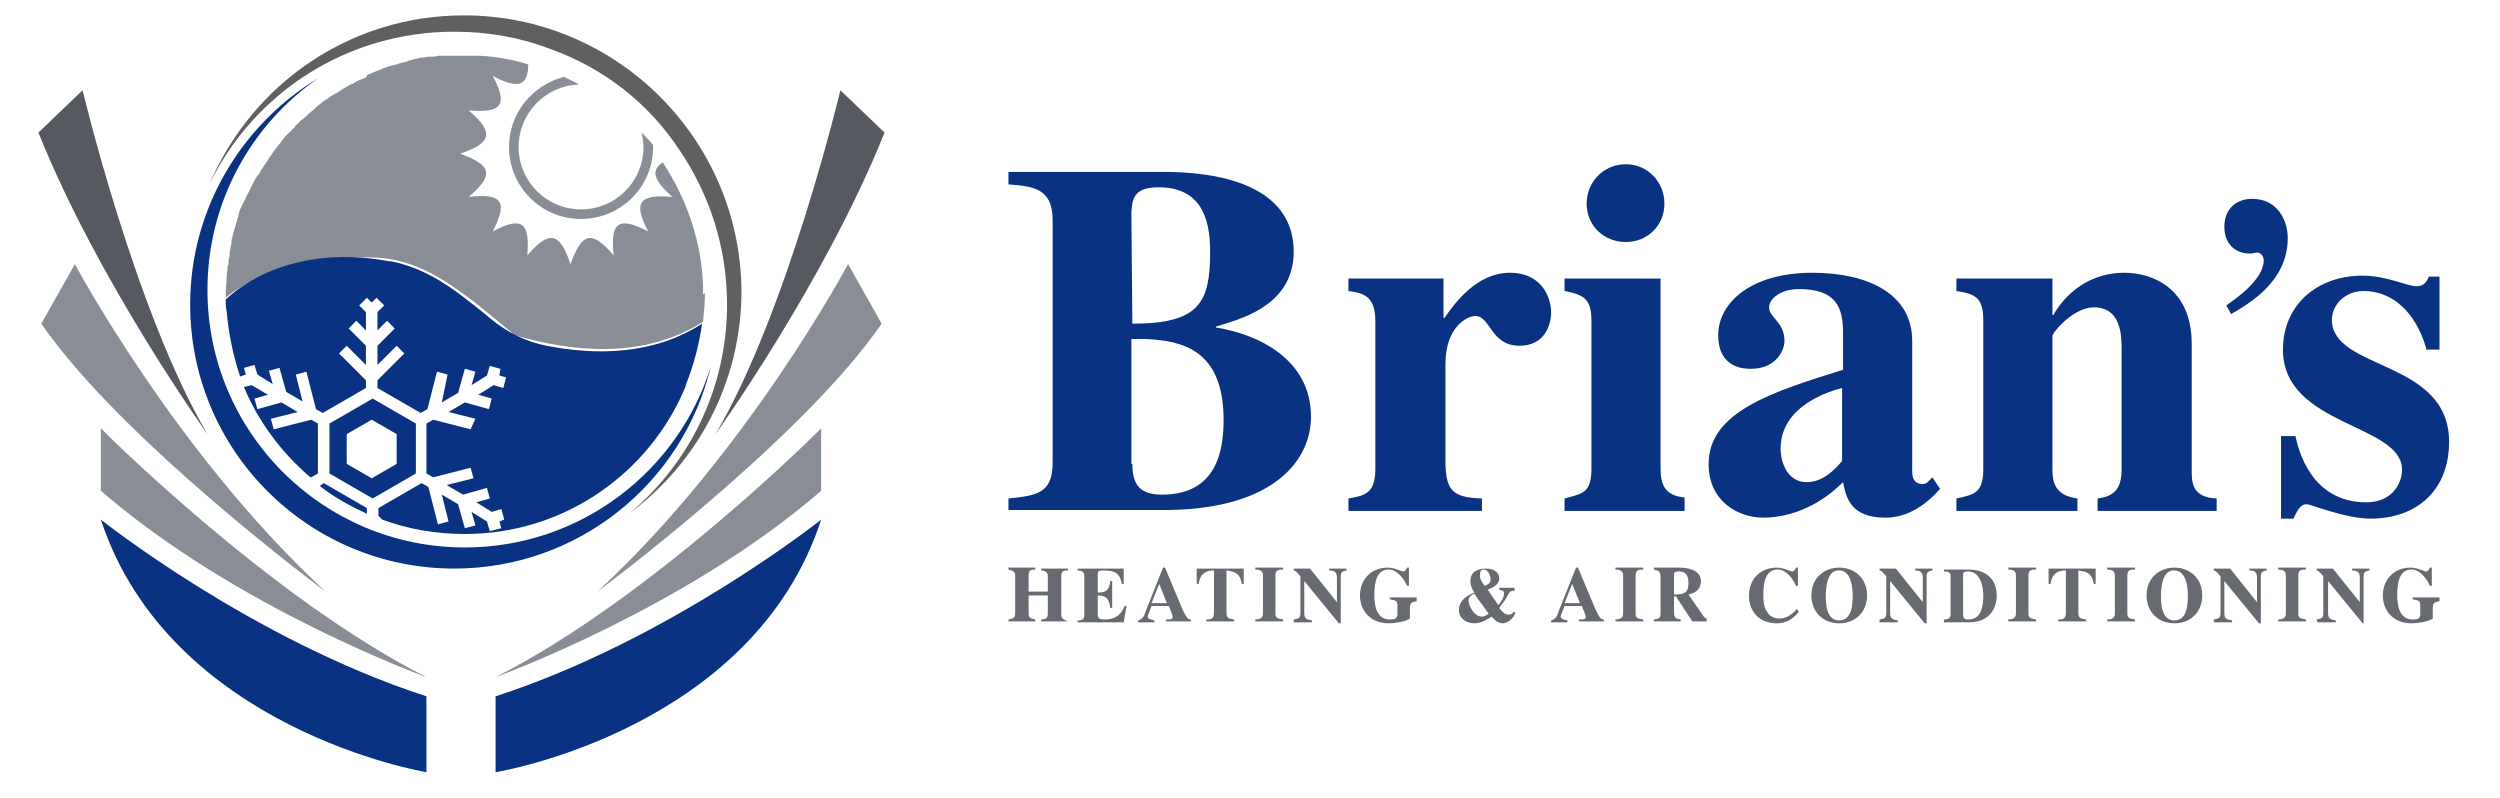 <?xml version="1.0" encoding="utf-8"?>
<!-- Generator: Adobe Illustrator 25.2.0, SVG Export Plug-In . SVG Version: 6.00 Build 0)  -->
<svg version="1.1" id="Layer_1" xmlns="http://www.w3.org/2000/svg" xmlns:xlink="http://www.w3.org/1999/xlink" x="0px" y="0px"
	 viewBox="0 0 260.3 83.1" style="enable-background:new 0 0 260.3 83.1;" xml:space="preserve">
<style type="text/css">
	.st0{fill:#093382;}
	.st1{fill:#676B71;}
	.st2{fill:#56595F;}
	.st3{fill:#898E96;}
	.st4{fill:#606060;}
</style>
<g>
	<g>
		<g>
			<path class="st0" d="M105,51.9c2.9-0.3,4.6-0.5,4.6-3.7V22.9c0-3.4-2.2-3.5-4.6-3.7v-1.3h16.1c2.9,0,13.6,0.2,13.6,8.3
				c0,5.8-5.9,7.1-8.1,7.8v0.1c4.4,0.7,9.9,3.3,9.9,9.3c0,4.4-3.7,9.5-14.7,9.7H105V51.9z M117.9,33.7c7,0,8.1-2.2,8.1-7.5
				c0-3.7-1.1-6.7-5.4-6.7c-2.7,0-2.7,1.4-2.8,2.6L117.9,33.7L117.9,33.7z M117.9,48.3c0,2.3,0.9,3.2,3.1,3.2c5.7,0,6.4-4.6,6.4-7.8
				c0-7.5-4.6-8.2-8-8.4h-1.6v13H117.9z"/>
			<path class="st0" d="M154.3,53.2h-13.9v-1.3c1.7-0.3,2.8-0.5,2.8-3.1V33.4c0-2.6-1.3-2.9-2.8-3.1V29h9.9v4.1h0.1
				c1.1-1.6,3.4-4.7,6.8-4.7c3.5,0,4.3,2.8,4.3,4.1c0,1.4-0.7,3.5-3.3,3.5c-3,0-3-3.1-4.6-3.1c-0.8,0-3.1,1.1-3.1,5v9.9
				c0,3.2,0.6,4,3.8,4.1V53.2z"/>
			<path class="st0" d="M175.4,53.2h-12.5v-1.3c1.9-0.5,2.8-0.6,2.8-3.1V33.4c0-2.3-0.8-2.7-2.8-3.1V29h10v19.8c0,1.6,0.4,2.8,2.5,3
				V53.2z M169.3,17.1c2.2,0,4,1.8,4,4.1s-1.8,4-4,4c-2.4,0-4.1-1.8-4.1-4S166.9,17.1,169.3,17.1z"/>
			<path class="st0" d="M202,50.9c-1.5,1.7-3.4,3-5.7,3c-3.7,0-4.1-2.2-4.4-3.7c-3.4,3.4-7,3.7-8.3,3.7c-2.5,0-5.7-1.6-5.7-5.6
				c0-5.4,6.6-7.5,14-9.8v-3.8c0-2.7-0.7-4.6-4.6-4.6c-1.9,0-3.1,1-3.1,1.9c0,1.1,1.6,1.5,1.6,3.5c0,0.9-0.8,2.9-3.5,2.9
				c-0.6,0-3.4,0-3.4-3.5c0-3.3,3.3-6.5,9.8-6.5c5.8,0,10.4,2.2,10.4,7.1v13.6c0,0.3,0,1.3,1.1,1.3c0.2,0,0.4-0.1,0.5-0.2l0.5-0.5
				L202,50.9z M191.8,40.4c-1.2,0.3-6.4,1.8-6.4,6.3c0,1.6,0.8,3.5,2.7,3.5c1.8,0,3-1.4,3.7-2.2V40.4z"/>
			<path class="st0" d="M230.7,53.2h-12.3v-1.3c1.7-0.2,2.5-1,2.5-3V36.3c0-1.5-0.1-4.3-2.9-4.3c-2.1,0-4.3,2.6-4.3,3v13.9
				c0,1.2,0.2,2.7,2.6,3v1.3h-12.6v-1.3c1.9-0.4,2.8-0.6,2.8-3.1V33.4c0-2.3-0.7-2.8-2.8-3.1V29h10v3.8h0.1c0.7-1.3,3-4.4,7.4-4.4
				c2.9,0,7,1.6,7,7.4v13.1c0,1.3,0,2.9,2.6,3v1.3H230.7z"/>
			<path class="st0" d="M231.8,31.8c1-0.7,3.9-2.7,3.9-4.7c0-0.4-0.3-0.8-0.7-0.8c-0.2,0-0.4,0.1-0.8,0.1c-1,0-2.6-0.6-2.6-2.8
				c0-1.9,1.3-2.9,2.9-2.9c2.6,0,3.7,2.2,3.7,4.1c0,4.5-4,6.8-5.9,7.9L231.8,31.8z"/>
			<path class="st0" d="M252.6,36.2c-1.1-3.7-3.5-5.9-6.5-5.9c-1.9,0-3.3,1.4-3.3,3c0,5.3,12.2,4.1,12.2,12.7c0,5-3.3,8-8.2,8
				c-2.6,0-6.2-1.5-6.6-1.5c-0.6,0-0.9,0.4-1.4,1.5h-1.3v-8.6h1.5c0.3,1.4,1.6,6.9,7.4,6.9c2.6,0,3.7-1.9,3.7-3.4
				c0-4.8-12.4-4.5-12.4-12.5c0-4.6,3.5-7.7,8.3-7.7c2.5,0,4.6,1.1,5.6,1.1c0.9,0,1.1-0.6,1.3-1h1.1v7.6h-1.4V36.2z"/>
		</g>
	</g>
	<g>
		<path class="st1" d="M111.2,64.7h-2.8v-0.2c0.4,0,0.7-0.1,0.7-0.6V62h-2v1.9c0,0.5,0.3,0.5,0.7,0.6v0.2H105v-0.2
			c0.4-0.1,0.7-0.1,0.7-0.6v-4c0-0.5-0.4-0.5-0.7-0.6v-0.2h2.8v0.2c-0.4,0-0.7,0-0.7,0.6v1.7h2V60c0-0.5-0.4-0.6-0.7-0.6v-0.2h2.8
			v0.2c-0.4,0-0.7,0-0.7,0.6v4C110.5,64.5,110.8,64.5,111.2,64.7L111.2,64.7z"/>
		<path class="st1" d="M112.3,59.2h4.7v1.6h-0.2c-0.2-1.2-0.8-1.4-1.9-1.4c-0.4,0-0.6,0-0.6,0.4v1.9l0,0c0.8,0,1.2-0.2,1.3-1.2h0.2
			v2.8h-0.2c-0.1-1-0.5-1.3-1.3-1.3v2c0,0.4,0.2,0.5,0.7,0.5c0.8,0,1.6-0.2,2.1-1.4h0.2l-0.3,1.7h-4.8v-0.2c0.5,0,0.7-0.1,0.7-0.6
			v-4c0-0.5-0.3-0.6-0.7-0.6v-0.2H112.3z"/>
		<path class="st1" d="M124,64.7h-2.6v-0.2c0.5,0,0.7,0,0.7-0.3c0-0.2-0.3-0.8-0.4-1.1h-1.8c-0.2,0.6-0.4,0.9-0.4,1.1
			c0,0.3,0.4,0.3,0.7,0.4v0.2h-1.7v-0.2c0.4-0.1,0.6-0.3,0.8-1l1.8-4.5h0.2l1.8,4.3c0.4,0.8,0.5,1.1,0.9,1.1l0,0V64.7z M121.5,62.8
			l-0.8-2l-0.8,2H121.5z"/>
		<path class="st1" d="M128.5,64.7h-2.9v-0.2c0.6,0,0.8-0.1,0.8-0.8v-4.3c-0.6,0-1.4,0.1-1.6,1.4h-0.2v-1.6h4.9v1.6h-0.2
			c-0.2-1.3-1-1.3-1.6-1.4v4.3c0,0.7,0.2,0.7,0.8,0.8V64.7z"/>
		<path class="st1" d="M133.6,64.7h-2.9v-0.2c0.4,0,0.8-0.1,0.8-0.6v-4c0-0.5-0.4-0.6-0.8-0.6v-0.2h2.9v0.2c-0.4,0-0.8,0-0.8,0.6v4
			c0,0.5,0.3,0.5,0.8,0.6V64.7z"/>
		<path class="st1" d="M134.7,64.5c0.5-0.1,0.7-0.1,0.7-0.7V60c-0.5-0.6-0.6-0.6-0.7-0.6v-0.2h1.7l2.8,3.5l0,0v-2.5
			c0-0.5-0.1-0.8-0.8-0.8v-0.2h1.8v0.2c-0.6,0.1-0.6,0.3-0.6,0.7v4.8h-0.2l-3.6-4.4l0,0v3.3c0,0.6,0.2,0.7,0.8,0.8v0.2h-1.9V64.5z"
			/>
		<path class="st1" d="M147.5,62.6c-0.5,0.1-0.7,0.1-0.7,0.8v1c-0.4,0.3-1.5,0.5-2.2,0.5c-2,0-3-1.4-3-2.9c0-1.6,1.1-2.9,2.9-2.9
			c0.7,0,1.4,0.4,1.6,0.4c0.2,0,0.3-0.2,0.4-0.4h0.2V61h-0.2c-0.3-0.7-1-1.7-1.9-1.7c-1.2,0-1.5,1.2-1.5,2.6c0,0.6,0,2.6,1.6,2.6
			c0.7,0,0.8-0.2,0.8-0.6V63c0-0.5-0.3-0.5-0.8-0.6v-0.2h2.8L147.5,62.6L147.5,62.6z"/>
		<path class="st1" d="M157.7,61.3v0.2c-0.4,0-0.5,0.1-0.6,0.3c-0.4,0.7-0.4,0.7-1,1.5c0.3,0.4,0.6,0.7,1,0.7c0.2,0,0.4-0.1,0.5-0.3
			l0.2,0.1c0,0-0.3,0.6-0.4,0.6c-0.3,0.4-0.8,0.5-0.9,0.5c-0.6,0-0.9-0.4-1.2-0.7c-0.3,0.2-1,0.7-1.8,0.7s-1.6-0.5-1.6-1.4
			c0-1.1,1.1-1.6,1.6-1.8c-0.3-0.5-0.4-0.8-0.4-1.2c0-1,0.8-1.3,1.6-1.3c1,0,1.4,0.5,1.4,1c0,0.7-0.7,1-1.2,1.2L156,63
			c0.3-0.3,0.6-0.8,0.6-1.2c0-0.3-0.1-0.3-0.5-0.4v-0.2h1.6V61.3z M154.3,64.2c0.3,0,0.5-0.2,0.7-0.3c-0.3-0.4-0.7-1-1.1-1.5
			l-0.4-0.6c-0.4,0.2-0.6,0.4-0.6,0.8C153,63.2,153.5,64.2,154.3,64.2z M154.6,61c0.2-0.1,0.6-0.2,0.6-0.7c0-0.4-0.3-1-0.7-1
			c-0.2,0-0.4,0.1-0.4,0.5C154,60.2,154.4,60.8,154.6,61z"/>
		<path class="st1" d="M167,64.7h-2.6v-0.2c0.5,0,0.7,0,0.7-0.3c0-0.2-0.3-0.8-0.4-1.1h-1.8c-0.2,0.6-0.4,0.9-0.4,1.1
			c0,0.3,0.4,0.3,0.7,0.4v0.2h-1.7v-0.2c0.4-0.1,0.6-0.3,0.8-1l1.8-4.5h0.2l1.8,4.3c0.4,0.8,0.5,1.1,0.9,1.1l0,0V64.7z M164.5,62.8
			l-0.8-2l-0.8,2H164.5z"/>
		<path class="st1" d="M171.1,64.7h-2.9v-0.2c0.4,0,0.8-0.1,0.8-0.6v-4c0-0.5-0.4-0.6-0.8-0.6v-0.2h2.9v0.2c-0.4,0-0.8,0-0.8,0.6v4
			c0,0.5,0.3,0.5,0.8,0.6V64.7z"/>
		<path class="st1" d="M177.9,64.7h-1.7l-1.7-2.6h-0.2v1.6c0,0.7,0.2,0.7,0.7,0.8v0.2h-2.8v-0.2c0.6-0.1,0.7-0.1,0.7-0.8v-3.6
			c0-0.7-0.3-0.7-0.7-0.8v-0.2h2.6c0.6,0,2.3,0.1,2.3,1.4c0,1-0.8,1.3-1.3,1.4l1.6,2.3c0.1,0.1,0.2,0.2,0.3,0.2v0.3H177.9z
			 M174.3,61.9c1.1,0,1.5-0.2,1.5-1.2c0-0.8-0.3-1.2-1-1.2c-0.4,0-0.5,0.1-0.5,0.3V61.9z"/>
		<path class="st1" d="M187.3,63.7c-0.6,0.7-1.2,1.2-2.3,1.2c-1.9,0-2.9-1.3-2.9-2.9c0-1.7,1.2-2.9,2.9-2.9c0.7,0,1.4,0.4,1.6,0.4
			c0.2,0,0.3-0.2,0.4-0.4h0.2V61H187c-0.3-0.7-1-1.7-1.9-1.7c-1.2,0-1.5,1.2-1.5,2.6c0,0.5,0,1.3,0.4,1.8c0.3,0.6,1,0.7,1.2,0.7
			c0.6,0,1.2-0.2,1.9-1L187.3,63.7z"/>
		<path class="st1" d="M194.4,62c0,1.7-1.2,2.9-2.9,2.9s-2.9-1.2-2.9-2.9c0-1.8,1.3-2.9,2.9-2.9C193.1,59.1,194.4,60.2,194.4,62z
			 M190.1,62c0,0.7,0,2.6,1.4,2.6s1.4-1.9,1.4-2.6c0-1.2-0.3-2.6-1.4-2.6C190.4,59.3,190.1,60.8,190.1,62z"/>
		<path class="st1" d="M195.7,64.5c0.5-0.1,0.7-0.1,0.7-0.7V60c-0.5-0.6-0.6-0.6-0.7-0.6v-0.2h1.7l2.8,3.5l0,0v-2.5
			c0-0.5-0.1-0.8-0.8-0.8v-0.2h1.8v0.2c-0.6,0.1-0.6,0.3-0.6,0.7v4.8h-0.2l-3.6-4.4l0,0v3.3c0,0.6,0.2,0.7,0.8,0.8v0.2h-1.9V64.5z"
			/>
		<path class="st1" d="M202.4,64.5c0.5,0,0.7-0.2,0.7-0.5v-4c0-0.5-0.4-0.5-0.7-0.5v-0.2h2.5c2.3,0,3,1.4,3,2.7
			c0,1.5-0.9,2.8-2.9,2.8h-2.6V64.5z M204.4,64c0,0.3,0.1,0.5,0.5,0.5c0.9,0,1.6-0.5,1.6-2.5c0-0.7-0.2-2.5-1.6-2.5
			c-0.5,0-0.5,0.2-0.5,0.3v0.1V64z"/>
		<path class="st1" d="M212,64.7h-2.9v-0.2c0.4,0,0.8-0.1,0.8-0.6v-4c0-0.5-0.4-0.6-0.8-0.6v-0.2h2.9v0.2c-0.4,0-0.8,0-0.8,0.6v4
			c0,0.5,0.3,0.5,0.8,0.6V64.7z"/>
		<path class="st1" d="M217.2,64.7h-2.9v-0.2c0.6,0,0.8-0.1,0.8-0.8v-4.3c-0.6,0-1.4,0.1-1.6,1.4h-0.2v-1.6h4.9v1.6H218
			c-0.2-1.3-1-1.3-1.6-1.4v4.3c0,0.7,0.2,0.7,0.8,0.8V64.7z"/>
		<path class="st1" d="M222.3,64.7h-2.9v-0.2c0.4,0,0.8-0.1,0.8-0.6v-4c0-0.5-0.4-0.6-0.8-0.6v-0.2h2.9v0.2c-0.4,0-0.8,0-0.8,0.6v4
			c0,0.5,0.3,0.5,0.8,0.6V64.7z"/>
		<path class="st1" d="M229.3,62c0,1.7-1.2,2.9-2.9,2.9s-2.9-1.2-2.9-2.9c0-1.8,1.3-2.9,2.9-2.9S229.3,60.2,229.3,62z M225,62
			c0,0.7,0,2.6,1.4,2.6s1.4-1.9,1.4-2.6c0-1.2-0.3-2.6-1.4-2.6C225.3,59.3,225,60.8,225,62z"/>
		<path class="st1" d="M230.5,64.5c0.5-0.1,0.7-0.1,0.7-0.7V60c-0.5-0.6-0.6-0.6-0.7-0.6v-0.2h1.7l2.8,3.5l0,0v-2.5
			c0-0.5-0.1-0.8-0.8-0.8v-0.2h1.8v0.2c-0.6,0.1-0.6,0.3-0.6,0.7v4.8h-0.2l-3.6-4.4l0,0v3.3c0,0.6,0.2,0.7,0.8,0.8v0.2h-1.9
			L230.5,64.5L230.5,64.5z"/>
		<path class="st1" d="M240.1,64.7h-2.9v-0.2c0.4,0,0.8-0.1,0.8-0.6v-4c0-0.5-0.4-0.6-0.8-0.6v-0.2h2.9v0.2c-0.4,0-0.8,0-0.8,0.6v4
			c0,0.5,0.3,0.5,0.8,0.6V64.7z"/>
		<path class="st1" d="M241.2,64.5c0.5-0.1,0.7-0.1,0.7-0.7V60c-0.5-0.6-0.6-0.6-0.7-0.6v-0.2h1.7l2.8,3.5l0,0v-2.5
			c0-0.5-0.1-0.8-0.8-0.8v-0.2h1.8v0.2c-0.6,0.1-0.6,0.3-0.6,0.7v4.8H246l-3.6-4.4l0,0v3.3c0,0.6,0.2,0.7,0.8,0.8v0.2h-1.9
			L241.2,64.5L241.2,64.5z"/>
		<path class="st1" d="M254,62.6c-0.5,0.1-0.7,0.1-0.7,0.8v1c-0.4,0.3-1.5,0.5-2.2,0.5c-2,0-3-1.4-3-2.9c0-1.6,1.1-2.9,2.9-2.9
			c0.7,0,1.4,0.4,1.6,0.4s0.3-0.2,0.4-0.4h0.2V61H253c-0.3-0.7-1-1.7-1.9-1.7c-1.2,0-1.5,1.2-1.5,2.6c0,0.6,0,2.6,1.6,2.6
			c0.7,0,0.8-0.2,0.8-0.6V63c0-0.5-0.3-0.5-0.8-0.6v-0.2h2.8V62.6z"/>
	</g>
</g>
<g>
	<g>
		<g>
			<path class="st2" d="M8.6,9.4c0,0,5.5,23.1,13,35.8c0,0-11.4-15.9-17.6-31.4L8.6,9.4z"/>
			<path class="st3" d="M7.8,27.5c0,0,10.5,19.7,26.1,34.1c0,0-21.2-15.7-29.6-27.9L7.8,27.5z"/>
			<path class="st3" d="M10.5,44.6c0,0,17.5,17.6,33.9,25.9c0,0-19.7-7.1-33.9-19.4V44.6z"/>
			<path class="st0" d="M10.5,54.1c0,0,15.7,12.5,33.9,18.4v7.9C44.4,80.4,17.7,76,10.5,54.1z"/>
		</g>
		<g>
			<path class="st2" d="M87.5,9.4c0,0-5.5,23.1-13,35.8c0,0,11.4-15.9,17.6-31.4L87.5,9.4z"/>
			<path class="st3" d="M88.3,27.5c0,0-10.5,19.7-26.1,34.1c0,0,21.2-15.7,29.6-27.9L88.3,27.5z"/>
			<path class="st3" d="M85.5,44.6c0,0-17.5,17.6-33.9,25.9c0,0,19.7-7.1,33.9-19.4V44.6z"/>
			<path class="st0" d="M85.5,54.1c0,0-15.7,12.5-33.9,18.4v7.9C51.7,80.4,78.4,76,85.5,54.1z"/>
		</g>
	</g>
	<g>
		<path class="st0" d="M48.4,57c-14.8,0-26.8-12-26.8-26.8c0-9.2,4.6-17.3,11.6-22.1c-8,4.8-13.4,13.6-13.4,23.6
			c0,15.2,12.3,27.5,27.5,27.5c12.9,0,23.8-8.9,26.7-21C70.6,49.1,60.4,57,48.4,57z"/>
		<g>
			<path class="st3" d="M73.2,30.6c0-0.2,0-0.4,0-0.6l0,0c-0.1-4.8-1.7-9.3-4.2-13.1c-1.3,0.9-0.9,1.9,1,3.6
				c-3.5-0.3-4.1,0.6-2.5,3.6c-3.1-1.6-4-1-3.6,2.5c-2.3-2.7-3.3-2.4-4.5,0.9c-1.1-3.3-2.2-3.6-4.5-0.9c0.3-3.5-0.6-4.1-3.6-2.5
				c1.6-3.1,1-4-2.5-3.6c2.7-2.3,2.4-3.3-0.9-4.5c3.3-1.1,3.6-2.2,0.9-4.5c3.5,0.3,4.1-0.6,2.5-3.6C53.9,9.3,55,9,55,6.7
				c-1.6-0.5-3.3-0.8-5.1-0.9l0,0c-0.2,0-0.5,0-0.7,0c-0.1,0-0.1,0-0.2,0c-0.3,0-0.5,0-0.8,0l0,0l0,0c-0.1,0-0.2,0-0.3,0
				c-0.3,0-0.6,0-0.9,0c-0.2,0-0.4,0-0.7,0c-0.2,0-0.3,0-0.5,0s-0.5,0.1-0.7,0.1c-0.1,0-0.3,0-0.4,0c-0.3,0-0.5,0.1-0.8,0.1
				c-0.1,0-0.2,0-0.4,0.1c-0.3,0-0.5,0.1-0.8,0.2c-0.1,0-0.2,0-0.3,0.1c-0.3,0.1-0.5,0.1-0.8,0.2c-0.1,0-0.2,0.1-0.3,0.1
				c-0.3,0.1-0.5,0.1-0.8,0.2c-0.1,0-0.2,0.1-0.3,0.1c-0.3,0.1-0.5,0.2-0.7,0.3c-0.1,0-0.2,0.1-0.3,0.1c-0.2,0.1-0.5,0.2-0.7,0.3
				c-0.1,0-0.2,0.1-0.3,0.1C38.3,8,38,8.1,37.8,8.2c-0.1,0-0.2,0.1-0.3,0.1c-0.2,0.1-0.5,0.2-0.7,0.4c-0.1,0-0.2,0.1-0.3,0.1
				c-0.2,0.1-0.5,0.3-0.7,0.4c-0.1,0.1-0.2,0.1-0.3,0.2c-0.2,0.1-0.4,0.3-0.7,0.4c-0.1,0.1-0.2,0.1-0.3,0.2
				c-0.2,0.1-0.4,0.3-0.6,0.4c-0.1,0.1-0.2,0.1-0.3,0.2c-0.2,0.2-0.4,0.3-0.6,0.5c-0.1,0.1-0.2,0.1-0.2,0.2
				c-0.2,0.2-0.4,0.3-0.6,0.5C32.1,11.9,32,11.9,32,12c-0.2,0.2-0.4,0.3-0.6,0.5c-0.1,0.1-0.2,0.1-0.2,0.2c-0.2,0.2-0.4,0.3-0.5,0.5
				c-0.1,0.1-0.2,0.2-0.2,0.2c-0.2,0.2-0.3,0.4-0.5,0.5c-0.1,0.1-0.2,0.2-0.2,0.2c-0.2,0.2-0.3,0.4-0.5,0.6
				c-0.1,0.1-0.1,0.2-0.2,0.3c-0.2,0.2-0.3,0.4-0.5,0.6c-0.1,0.1-0.1,0.2-0.2,0.3c-0.1,0.2-0.3,0.4-0.4,0.6
				c-0.1,0.1-0.1,0.2-0.2,0.3c-0.1,0.2-0.3,0.4-0.4,0.6c-0.1,0.1-0.1,0.2-0.2,0.3c-0.1,0.2-0.2,0.4-0.4,0.6
				c-0.1,0.1-0.1,0.2-0.2,0.3c-0.1,0.2-0.2,0.4-0.3,0.6c-0.1,0.1-0.1,0.2-0.2,0.4c-0.1,0.2-0.2,0.4-0.3,0.6
				c-0.1,0.1-0.1,0.2-0.2,0.4c-0.1,0.2-0.2,0.4-0.3,0.6c-0.1,0.1-0.1,0.3-0.2,0.4c-0.1,0.2-0.2,0.4-0.2,0.6
				c-0.1,0.1-0.1,0.3-0.1,0.4c-0.1,0.2-0.1,0.4-0.2,0.6c0,0.1-0.1,0.3-0.1,0.4c-0.1,0.2-0.1,0.4-0.2,0.6c0,0.2-0.1,0.3-0.1,0.5
				c-0.1,0.2-0.1,0.4-0.1,0.6S24,25.6,24,25.8s-0.1,0.4-0.1,0.6c0,0.1,0,0.2,0,0.2l0,0c0,0.2-0.1,0.4-0.1,0.6s0,0.4-0.1,0.5
				c0.3-0.1,0.6-0.2,0.9-0.3c-0.3,0.1-0.6,0.2-0.9,0.3c0,0.4-0.1,0.8-0.1,1.2c0,0.5-0.1,1.1-0.1,1.6c0,0.2,0,0.3,0,0.5
				c0.7-0.6,1.9-1.4,3.5-2.1c2-0.9,4.6-1.7,8.2-2c0.8-0.1,1.7-0.1,2.7-0.1c-0.4,0-0.8-0.1-1.2-0.1c0.4,0,0.9,0.1,1.2,0.1
				c0.2,0,0.4,0,0.6,0c4.1,0,7.2,1.9,10.3,4.2c1.6,1.2,3.2,2.6,4.8,3.9c5.8,1.7,13.3,2.6,19.6-1.4c0.1-1,0.2-2,0.2-3
				C73.2,30.7,73.2,30.6,73.2,30.6z"/>
			<g>
				<path class="st0" d="M33.3,50.6c1.5,1.2,3.2,2.1,4.9,2.9v-0.6l-4.5-2.6L33.3,50.6z"/>
				<path class="st0" d="M26.2,40.1l-0.8,0.2c1.5,3.6,3.9,6.8,6.8,9.3l0.2,0.1l0.7-0.4v-5.2l-0.7-0.4l-3.9,1l-0.3-1.1l2.8-0.7
					l-1.7-1l-2.5,0.7l-0.3-1.1l1.4-0.4L26.2,40.1z"/>
				<path class="st0" d="M43.3,49.3v-5.2l-4.5-2.6l-4.5,2.6v5.2l4.5,2.6L43.3,49.3z M36.1,45.2l2.6-1.5l2.6,1.5v3.1l-2.6,1.5
					l-2.6-1.5V45.2z"/>
			</g>
			<path class="st0" d="M56.9,36c-2.1-0.4-4.1-1.4-5.8-2.8c-0.8-0.7-1.6-1.3-2.5-2c-2.4-1.9-4.9-3.4-7.9-4l0,0h-0.1h-0.1
				c-11.3-2.1-17,4-17,4c0,0.4,0,0.8,0.1,1.2c0.2,2.4,0.7,4.7,1.4,6.8l0.6-0.2l-0.2-0.7l1.1-0.3l0.3,1l1.6,1L28,38.6l1.1-0.3
				l0.7,2.5l1.7,1L30.8,39l1.1-0.3l1,3.9l0.7,0.4l4.5-2.6v-0.8l-2.8-2.8l0.8-0.8l2,2v-2l-1.8-1.8l0.8-0.8l1,1v-1.9l-0.7-0.7l0.8-0.8
				l0.5,0.5l0.5-0.5l0.8,0.8l-0.7,0.7v1.9l1-1l0.8,0.8L39.3,36v2l2-2l0.8,0.8l-2.8,2.8v0.8l4.5,2.6l0.7-0.4l1-3.9l1.1,0.3L46,41.9
				l1.7-1l0.7-2.5l1.1,0.3l-0.4,1.4l1.6-1l0.3-1l1.1,0.3L52,39.1l0.7,0.2l-0.3,1.1l-1-0.3l-1.6,1l1.4,0.4l-0.3,1.1l-2.5-0.7l-1.7,1
				l2.8,0.7L49,44.7l-3.9-1l-0.7,0.4v5.2l0.7,0.4l3.9-1l0.3,1.1l-2.8,0.7l1.7,1l2.5-0.7l0.3,1.1l-1.4,0.4l1.6,1l1-0.3l0.3,1.1
				L52,54.3l0.2,0.7L51,55.3l-0.3-1l-1.6-1l0.4,1.4L48.4,55l-0.7-2.5l-1.7-1l0.7,2.8l-1.1,0.3l-1-3.9l-0.7-0.4l-4.5,2.6v0.8l0.4,0.4
				c2.7,1,5.6,1.5,8.6,1.5c10.4,0,19.3-6.4,23-15.4l0,0c0,0,0,0,0-0.1c0.8-2,1.4-4.2,1.7-6.4C68,37,62,37,56.9,36z"/>
			<path class="st3" d="M53,15.3c0,4.1,3.3,7.5,7.5,7.5c4.1,0,7.5-3.3,7.5-7.5c0-0.1,0-0.1,0-0.2c-0.4-0.5-0.8-0.9-1.2-1.3
				c0.1,0.5,0.2,1,0.2,1.5c0,3.6-2.9,6.5-6.5,6.5S54,18.9,54,15.3c0-3.5,2.8-6.4,6.3-6.5c-0.5-0.3-1-0.5-1.6-0.8
				C55.4,8.9,53,11.8,53,15.3z"/>
		</g>
		<path class="st4" d="M48.3,1.6c-11.9,0-22.1,7.2-26.5,17.6C26.4,9.7,36.1,3.3,47.3,3.3c3.5,0,6.9,0.6,10,1.8
			c5.6,2,10.3,5.7,13.5,10.6c3.1,4.6,4.9,10.1,4.9,16c0,8.7-3.9,16.5-10.1,21.7c7-5.2,11.6-13.6,11.6-23.1
			C77.1,14.5,64.2,1.6,48.3,1.6z"/>
	</g>
</g>
</svg>
